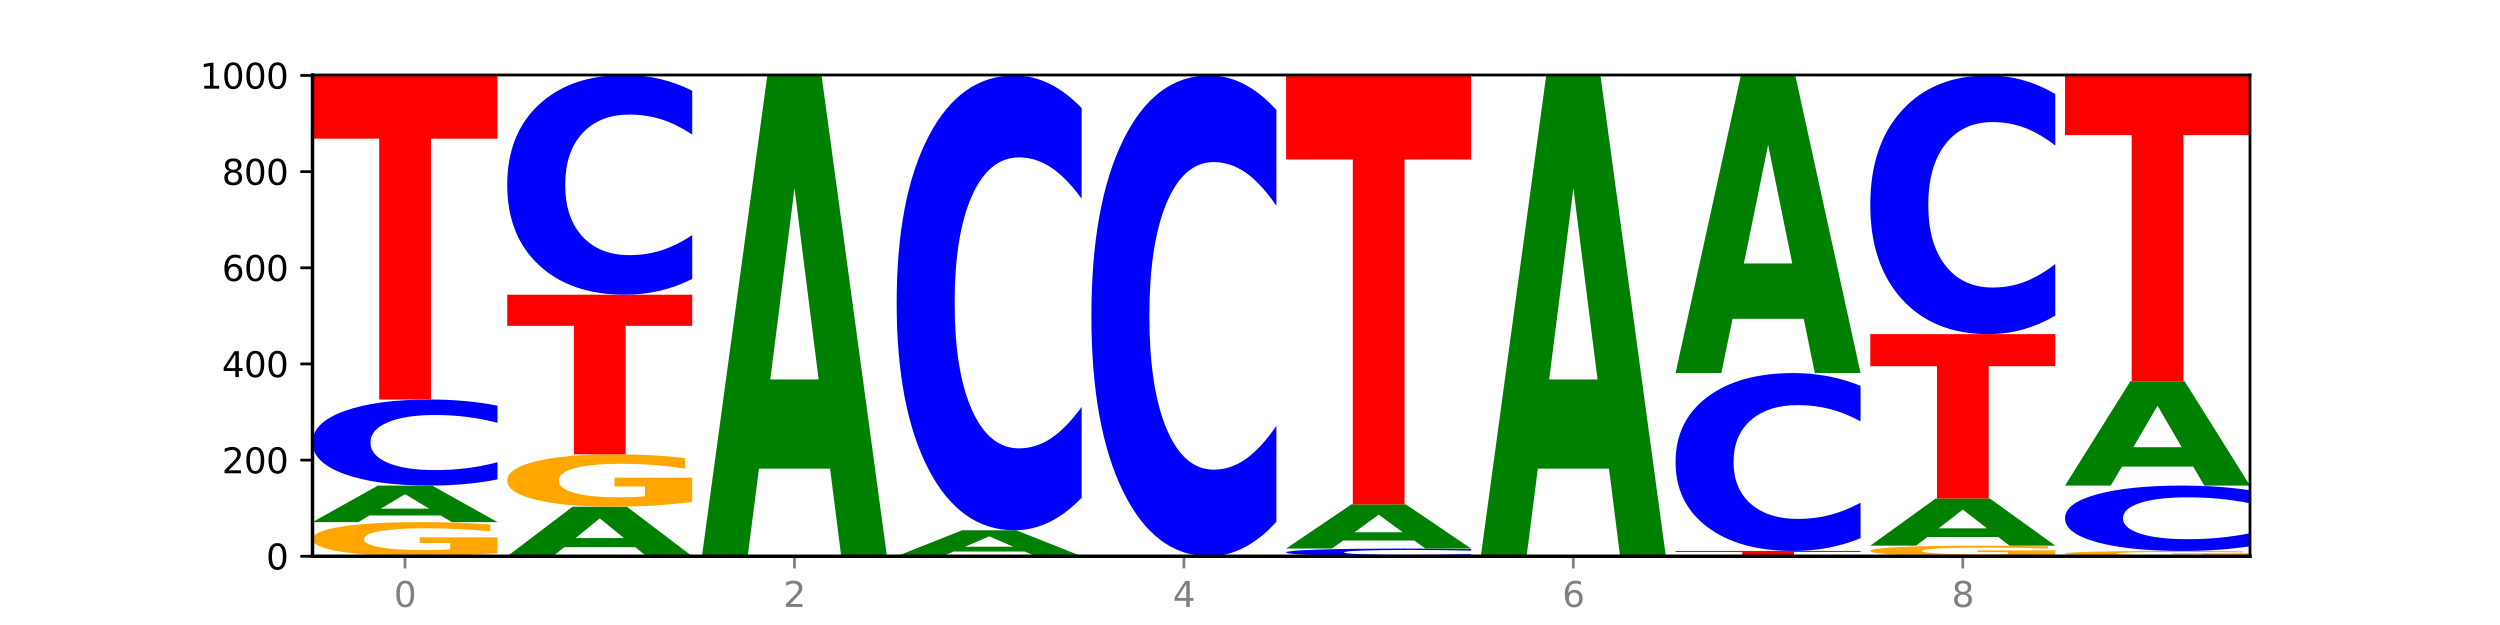 <?xml version="1.0" encoding="utf-8" standalone="no"?>
<!DOCTYPE svg PUBLIC "-//W3C//DTD SVG 1.1//EN"
  "http://www.w3.org/Graphics/SVG/1.1/DTD/svg11.dtd">
<svg xmlns:xlink="http://www.w3.org/1999/xlink" width="720pt" height="180pt" viewBox="0 0 720 180" xmlns="http://www.w3.org/2000/svg" version="1.1">
 <defs>
  <style type="text/css">*{stroke-linejoin: round; stroke-linecap: butt}</style>
 </defs>
 <g id="figure_1">
  <g id="patch_1">
   <path d="M 0 180 
L 720 180 
L 720 0 
L 0 0 
z
" style="fill: #ffffff"/>
  </g>
  <g id="axes_1">
   <g id="patch_2">
    <path d="M 90 160.2 
L 648 160.2 
L 648 21.6 
L 90 21.6 
z
" style="fill: #ffffff"/>
   </g>
   <g id="line2d_1">
    <path d="M 90 160.2 
L 648 160.2 
" clip-path="url(#pe7cc203c4e)" style="fill: none; stroke: #000000; stroke-width: 0.5; stroke-linecap: square"/>
   </g>
   <g id="patch_3">
    <path d="M 143.276 159.311 
Q 137.903 159.755 132.124 159.979 
Q 126.345 160.2 120.184 160.2 
Q 106.262 160.2 98.131 158.876 
Q 90 157.552 90 155.288 
Q 90 152.997 98.274 151.683 
Q 106.561 150.369 120.972 150.369 
Q 126.525 150.369 131.611 150.548 
Q 136.709 150.725 141.223 151.074 
L 141.223 153.034 
Q 136.566 152.585 131.957 152.363 
Q 127.348 152.14 122.716 152.14 
Q 114.143 152.14 109.498 152.956 
Q 104.853 153.771 104.853 155.288 
Q 104.853 156.79 109.331 157.611 
Q 113.808 158.429 122.047 158.429 
Q 124.292 158.429 126.214 158.382 
Q 128.136 158.334 129.665 158.232 
L 129.665 156.392 
L 120.889 156.392 
L 120.889 154.754 
L 143.276 154.754 
L 143.276 159.311 
z
" clip-path="url(#pe7cc203c4e)" style="fill: #ffa600"/>
   </g>
   <g id="patch_4">
    <path d="M 126.905 148.452 
L 106.415 148.452 
L 103.18 150.369 
L 90 150.369 
L 108.823 139.846 
L 124.454 139.846 
L 143.276 150.369 
L 130.107 150.369 
L 126.905 148.452 
z
M 109.683 146.499 
L 123.604 146.499 
L 116.655 142.313 
L 109.683 146.499 
z
" clip-path="url(#pe7cc203c4e)" style="fill: #008000"/>
   </g>
   <g id="patch_5">
    <path d="M 143.276 138.07 
Q 138.82 138.95 134.001 139.396 
Q 129.182 139.846 123.934 139.846 
Q 108.282 139.846 99.141 136.508 
Q 90 133.17 90 127.462 
Q 90 121.733 99.141 118.4 
Q 108.282 115.062 123.934 115.062 
Q 129.182 115.062 134.001 115.512 
Q 138.82 115.957 143.276 116.838 
L 143.276 121.779 
Q 138.78 120.611 134.417 120.069 
Q 130.055 119.526 125.236 119.526 
Q 116.591 119.526 111.638 121.64 
Q 106.698 123.75 106.698 127.462 
Q 106.698 131.158 111.638 133.272 
Q 116.591 135.382 125.236 135.382 
Q 130.055 135.382 134.417 134.839 
Q 138.78 134.291 143.276 133.124 
L 143.276 138.07 
z
" clip-path="url(#pe7cc203c4e)" style="fill: #0000ff"/>
   </g>
   <g id="patch_6">
    <path d="M 90 21.738 
L 143.276 21.738 
L 143.276 39.939 
L 124.109 39.939 
L 124.109 115.062 
L 109.204 115.062 
L 109.204 39.939 
L 90 39.939 
L 90 21.738 
z
" clip-path="url(#pe7cc203c4e)" style="fill: #ff0000"/>
   </g>
   <g id="patch_7">
    <path d="M 182.985 157.602 
L 162.496 157.602 
L 159.261 160.2 
L 146.08 160.2 
L 164.903 145.938 
L 180.534 145.938 
L 199.357 160.2 
L 186.187 160.2 
L 182.985 157.602 
z
M 165.764 154.955 
L 179.684 154.955 
L 172.735 149.282 
L 165.764 154.955 
z
" clip-path="url(#pe7cc203c4e)" style="fill: #008000"/>
   </g>
   <g id="patch_8">
    <path d="M 199.357 144.573 
Q 193.984 145.256 188.205 145.599 
Q 182.426 145.938 176.265 145.938 
Q 162.343 145.938 154.212 143.906 
Q 146.08 141.873 146.08 138.397 
Q 146.08 134.88 154.355 132.863 
Q 162.641 130.846 177.053 130.846 
Q 182.605 130.846 187.691 131.121 
Q 192.79 131.392 197.303 131.928 
L 197.303 134.936 
Q 192.646 134.247 188.038 133.908 
Q 183.429 133.565 178.796 133.565 
Q 170.223 133.565 165.578 134.818 
Q 160.934 136.068 160.934 138.397 
Q 160.934 140.704 165.411 141.964 
Q 169.889 143.22 178.127 143.22 
Q 180.372 143.22 182.294 143.148 
Q 184.217 143.073 185.745 142.918 
L 185.745 140.093 
L 176.969 140.093 
L 176.969 137.577 
L 199.357 137.577 
L 199.357 144.573 
z
" clip-path="url(#pe7cc203c4e)" style="fill: #ffa600"/>
   </g>
   <g id="patch_9">
    <path d="M 146.08 84.877 
L 199.357 84.877 
L 199.357 93.842 
L 180.19 93.842 
L 180.19 130.846 
L 165.285 130.846 
L 165.285 93.842 
L 146.08 93.842 
L 146.08 84.877 
z
" clip-path="url(#pe7cc203c4e)" style="fill: #ff0000"/>
   </g>
   <g id="patch_10">
    <path d="M 199.357 80.341 
Q 194.9 82.589 190.081 83.727 
Q 185.263 84.877 180.014 84.877 
Q 164.363 84.877 155.222 76.355 
Q 146.08 67.832 146.08 53.258 
Q 146.08 38.632 155.222 30.122 
Q 164.363 21.6 180.014 21.6 
Q 185.263 21.6 190.081 22.75 
Q 194.9 23.887 199.357 26.136 
L 199.357 38.749 
Q 194.86 35.769 190.498 34.383 
Q 186.135 32.998 181.316 32.998 
Q 172.672 32.998 167.718 38.396 
Q 162.779 43.782 162.779 53.258 
Q 162.779 62.695 167.718 68.094 
Q 172.672 73.479 181.316 73.479 
Q 186.135 73.479 190.498 72.093 
Q 194.86 70.695 199.357 67.715 
L 199.357 80.341 
z
" clip-path="url(#pe7cc203c4e)" style="fill: #0000ff"/>
   </g>
   <g id="patch_11">
    <path d="M 239.065 134.977 
L 218.576 134.977 
L 215.341 160.2 
L 202.161 160.2 
L 220.983 21.738 
L 236.615 21.738 
L 255.437 160.2 
L 242.268 160.2 
L 239.065 134.977 
z
M 221.844 109.278 
L 235.765 109.278 
L 228.815 54.202 
L 221.844 109.278 
z
" clip-path="url(#pe7cc203c4e)" style="fill: #008000"/>
   </g>
   <g id="patch_12">
    <path d="M 295.146 158.838 
L 274.657 158.838 
L 271.421 160.2 
L 258.241 160.2 
L 277.064 152.723 
L 292.695 152.723 
L 311.518 160.2 
L 298.348 160.2 
L 295.146 158.838 
z
M 277.924 157.45 
L 291.845 157.45 
L 284.896 154.476 
L 277.924 157.45 
z
" clip-path="url(#pe7cc203c4e)" style="fill: #008000"/>
   </g>
   <g id="patch_13">
    <path d="M 311.518 143.334 
Q 307.061 147.988 302.242 150.342 
Q 297.423 152.723 292.175 152.723 
Q 276.524 152.723 267.382 135.082 
Q 258.241 117.44 258.241 87.271 
Q 258.241 56.994 267.382 39.38 
Q 276.524 21.738 292.175 21.738 
Q 297.423 21.738 302.242 24.12 
Q 307.061 26.473 311.518 31.127 
L 311.518 57.238 
Q 307.021 51.069 302.658 48.201 
Q 298.296 45.332 293.477 45.332 
Q 284.832 45.332 279.879 56.507 
Q 274.94 67.655 274.94 87.271 
Q 274.94 106.807 279.879 117.981 
Q 284.832 129.129 293.477 129.129 
Q 298.296 129.129 302.658 126.261 
Q 307.021 123.366 311.518 117.197 
L 311.518 143.334 
z
" clip-path="url(#pe7cc203c4e)" style="fill: #0000ff"/>
   </g>
   <g id="patch_14">
    <path d="M 367.598 150.275 
Q 363.142 155.195 358.323 157.683 
Q 353.504 160.2 348.255 160.2 
Q 332.604 160.2 323.463 141.552 
Q 314.322 122.903 314.322 91.012 
Q 314.322 59.007 323.463 40.387 
Q 332.604 21.738 348.255 21.738 
Q 353.504 21.738 358.323 24.255 
Q 363.142 26.744 367.598 31.663 
L 367.598 59.264 
Q 363.101 52.743 358.739 49.711 
Q 354.376 46.679 349.557 46.679 
Q 340.913 46.679 335.96 58.492 
Q 331.02 70.276 331.02 91.012 
Q 331.02 111.663 335.96 123.475 
Q 340.913 135.259 349.557 135.259 
Q 354.376 135.259 358.739 132.227 
Q 363.101 129.167 367.598 122.646 
L 367.598 150.275 
z
" clip-path="url(#pe7cc203c4e)" style="fill: #0000ff"/>
   </g>
   <g id="patch_15">
    <path d="M 423.678 160.041 
Q 419.222 160.12 414.403 160.16 
Q 409.584 160.2 404.336 160.2 
Q 388.684 160.2 379.543 159.902 
Q 370.402 159.603 370.402 159.093 
Q 370.402 158.581 379.543 158.283 
Q 388.684 157.985 404.336 157.985 
Q 409.584 157.985 414.403 158.025 
Q 419.222 158.065 423.678 158.143 
L 423.678 158.585 
Q 419.182 158.481 414.819 158.432 
Q 410.457 158.384 405.638 158.384 
Q 396.993 158.384 392.04 158.573 
Q 387.1 158.761 387.1 159.093 
Q 387.1 159.423 392.04 159.612 
Q 396.993 159.801 405.638 159.801 
Q 410.457 159.801 414.819 159.752 
Q 419.182 159.703 423.678 159.599 
L 423.678 160.041 
z
" clip-path="url(#pe7cc203c4e)" style="fill: #0000ff"/>
   </g>
   <g id="patch_16">
    <path d="M 407.307 155.664 
L 386.817 155.664 
L 383.582 157.985 
L 370.402 157.985 
L 389.225 145.246 
L 404.856 145.246 
L 423.678 157.985 
L 410.509 157.985 
L 407.307 155.664 
z
M 390.085 153.3 
L 404.006 153.3 
L 397.057 148.233 
L 390.085 153.3 
z
" clip-path="url(#pe7cc203c4e)" style="fill: #008000"/>
   </g>
   <g id="patch_17">
    <path d="M 370.402 21.877 
L 423.678 21.877 
L 423.678 45.937 
L 404.511 45.937 
L 404.511 145.246 
L 389.606 145.246 
L 389.606 45.937 
L 370.402 45.937 
L 370.402 21.877 
z
" clip-path="url(#pe7cc203c4e)" style="fill: #ff0000"/>
   </g>
   <g id="patch_18">
    <path d="M 463.387 134.977 
L 442.898 134.977 
L 439.663 160.2 
L 426.482 160.2 
L 445.305 21.738 
L 460.936 21.738 
L 479.759 160.2 
L 466.589 160.2 
L 463.387 134.977 
z
M 446.166 109.278 
L 460.087 109.278 
L 453.137 54.202 
L 446.166 109.278 
z
" clip-path="url(#pe7cc203c4e)" style="fill: #008000"/>
   </g>
   <g id="patch_19">
    <path d="M 482.563 158.677 
L 535.839 158.677 
L 535.839 158.974 
L 516.672 158.974 
L 516.672 160.2 
L 501.767 160.2 
L 501.767 158.974 
L 482.563 158.974 
L 482.563 158.677 
z
" clip-path="url(#pe7cc203c4e)" style="fill: #ff0000"/>
   </g>
   <g id="patch_20">
    <path d="M 535.839 155.005 
Q 531.383 156.825 526.564 157.746 
Q 521.745 158.677 516.496 158.677 
Q 500.845 158.677 491.704 151.777 
Q 482.563 144.877 482.563 133.077 
Q 482.563 121.235 491.704 114.346 
Q 500.845 107.446 516.496 107.446 
Q 521.745 107.446 526.564 108.377 
Q 531.383 109.298 535.839 111.118 
L 535.839 121.331 
Q 531.342 118.918 526.98 117.796 
Q 522.617 116.674 517.799 116.674 
Q 509.154 116.674 504.201 121.045 
Q 499.261 125.405 499.261 133.077 
Q 499.261 140.718 504.201 145.089 
Q 509.154 149.449 517.799 149.449 
Q 522.617 149.449 526.98 148.327 
Q 531.342 147.195 535.839 144.782 
L 535.839 155.005 
z
" clip-path="url(#pe7cc203c4e)" style="fill: #0000ff"/>
   </g>
   <g id="patch_21">
    <path d="M 519.467 91.808 
L 498.978 91.808 
L 495.743 107.446 
L 482.563 107.446 
L 501.385 21.6 
L 517.017 21.6 
L 535.839 107.446 
L 522.67 107.446 
L 519.467 91.808 
z
M 502.246 75.875 
L 516.167 75.875 
L 509.217 41.728 
L 502.246 75.875 
z
" clip-path="url(#pe7cc203c4e)" style="fill: #008000"/>
   </g>
   <g id="patch_22">
    <path d="M 591.92 159.924 
Q 586.547 160.062 580.768 160.131 
Q 574.989 160.2 568.828 160.2 
Q 554.906 160.2 546.774 159.79 
Q 538.643 159.379 538.643 158.678 
Q 538.643 157.968 546.918 157.561 
Q 555.204 157.154 569.616 157.154 
Q 575.168 157.154 580.254 157.209 
Q 585.353 157.264 589.866 157.372 
L 589.866 157.979 
Q 585.209 157.84 580.6 157.772 
Q 575.992 157.703 571.359 157.703 
Q 562.786 157.703 558.141 157.955 
Q 553.497 158.208 553.497 158.678 
Q 553.497 159.144 557.974 159.398 
Q 562.452 159.651 570.69 159.651 
Q 572.935 159.651 574.857 159.637 
Q 576.78 159.622 578.308 159.59 
L 578.308 159.02 
L 569.532 159.02 
L 569.532 158.512 
L 591.92 158.512 
L 591.92 159.924 
z
" clip-path="url(#pe7cc203c4e)" style="fill: #ffa600"/>
   </g>
   <g id="patch_23">
    <path d="M 575.548 154.682 
L 555.059 154.682 
L 551.823 157.154 
L 538.643 157.154 
L 557.466 143.585 
L 573.097 143.585 
L 591.92 157.154 
L 578.75 157.154 
L 575.548 154.682 
z
M 558.326 152.164 
L 572.247 152.164 
L 565.298 146.766 
L 558.326 152.164 
z
" clip-path="url(#pe7cc203c4e)" style="fill: #008000"/>
   </g>
   <g id="patch_24">
    <path d="M 538.643 96.231 
L 591.92 96.231 
L 591.92 105.466 
L 572.752 105.466 
L 572.752 143.585 
L 557.847 143.585 
L 557.847 105.466 
L 538.643 105.466 
L 538.643 96.231 
z
" clip-path="url(#pe7cc203c4e)" style="fill: #ff0000"/>
   </g>
   <g id="patch_25">
    <path d="M 591.92 90.891 
Q 587.463 93.538 582.644 94.877 
Q 577.825 96.231 572.577 96.231 
Q 556.926 96.231 547.784 86.198 
Q 538.643 76.165 538.643 59.008 
Q 538.643 41.789 547.784 31.771 
Q 556.926 21.738 572.577 21.738 
Q 577.825 21.738 582.644 23.093 
Q 587.463 24.431 591.92 27.078 
L 591.92 41.927 
Q 587.423 38.419 583.06 36.788 
Q 578.698 35.157 573.879 35.157 
Q 565.234 35.157 560.281 41.512 
Q 555.342 47.852 555.342 59.008 
Q 555.342 70.118 560.281 76.473 
Q 565.234 82.813 573.879 82.813 
Q 578.698 82.813 583.06 81.182 
Q 587.423 79.535 591.92 76.027 
L 591.92 90.891 
z
" clip-path="url(#pe7cc203c4e)" style="fill: #0000ff"/>
   </g>
   <g id="patch_26">
    <path d="M 648 160.062 
Q 642.627 160.131 636.848 160.166 
Q 631.069 160.2 624.908 160.2 
Q 610.986 160.2 602.855 159.995 
Q 594.724 159.79 594.724 159.439 
Q 594.724 159.084 602.998 158.88 
Q 611.284 158.677 625.696 158.677 
Q 631.248 158.677 636.335 158.705 
Q 641.433 158.732 645.946 158.786 
L 645.946 159.09 
Q 641.29 159.02 636.681 158.986 
Q 632.072 158.951 627.439 158.951 
Q 618.866 158.951 614.222 159.078 
Q 609.577 159.204 609.577 159.439 
Q 609.577 159.672 614.055 159.799 
Q 618.532 159.926 626.771 159.926 
Q 629.015 159.926 630.938 159.918 
Q 632.86 159.911 634.388 159.895 
L 634.388 159.61 
L 625.612 159.61 
L 625.612 159.356 
L 648 159.356 
L 648 160.062 
z
" clip-path="url(#pe7cc203c4e)" style="fill: #ffa600"/>
   </g>
   <g id="patch_27">
    <path d="M 648 157.327 
Q 643.544 157.996 638.725 158.335 
Q 633.906 158.677 628.657 158.677 
Q 613.006 158.677 603.865 156.141 
Q 594.724 153.605 594.724 149.267 
Q 594.724 144.915 603.865 142.382 
Q 613.006 139.846 628.657 139.846 
Q 633.906 139.846 638.725 140.188 
Q 643.544 140.527 648 141.196 
L 648 144.95 
Q 643.503 144.063 639.141 143.65 
Q 634.778 143.238 629.959 143.238 
Q 621.315 143.238 616.362 144.845 
Q 611.422 146.447 611.422 149.267 
Q 611.422 152.076 616.362 153.682 
Q 621.315 155.285 629.959 155.285 
Q 634.778 155.285 639.141 154.873 
Q 643.503 154.456 648 153.57 
L 648 157.327 
z
" clip-path="url(#pe7cc203c4e)" style="fill: #0000ff"/>
   </g>
   <g id="patch_28">
    <path d="M 631.628 134.373 
L 611.139 134.373 
L 607.904 139.846 
L 594.724 139.846 
L 613.546 109.8 
L 629.177 109.8 
L 648 139.846 
L 634.831 139.846 
L 631.628 134.373 
z
M 614.407 128.796 
L 628.328 128.796 
L 621.378 116.845 
L 614.407 128.796 
z
" clip-path="url(#pe7cc203c4e)" style="fill: #008000"/>
   </g>
   <g id="patch_29">
    <path d="M 594.724 21.738 
L 648 21.738 
L 648 38.913 
L 628.833 38.913 
L 628.833 109.8 
L 613.928 109.8 
L 613.928 38.913 
L 594.724 38.913 
L 594.724 21.738 
z
" clip-path="url(#pe7cc203c4e)" style="fill: #ff0000"/>
   </g>
   <g id="matplotlib.axis_1">
    <g id="xtick_1">
     <g id="line2d_2">
      <defs>
       <path id="m4a2fd90e15" d="M 0 0 
L 0 3.5 
" style="stroke: #808080; stroke-width: 0.8"/>
      </defs>
      <g>
       <use xlink:href="#m4a2fd90e15" x="116.638" y="160.2" style="fill: #808080; stroke: #808080; stroke-width: 0.8"/>
      </g>
     </g>
     <g id="text_1">
      <!-- 0 -->
      <g style="fill: #808080" transform="translate(113.457 174.798) scale(0.1 -0.1)">
       <defs>
        <path id="DejaVuSans-30" d="M 2034 4250 
Q 1547 4250 1301 3770 
Q 1056 3291 1056 2328 
Q 1056 1369 1301 889 
Q 1547 409 2034 409 
Q 2525 409 2770 889 
Q 3016 1369 3016 2328 
Q 3016 3291 2770 3770 
Q 2525 4250 2034 4250 
z
M 2034 4750 
Q 2819 4750 3233 4129 
Q 3647 3509 3647 2328 
Q 3647 1150 3233 529 
Q 2819 -91 2034 -91 
Q 1250 -91 836 529 
Q 422 1150 422 2328 
Q 422 3509 836 4129 
Q 1250 4750 2034 4750 
z
" transform="scale(0.016)"/>
       </defs>
       <use xlink:href="#DejaVuSans-30"/>
      </g>
     </g>
    </g>
    <g id="xtick_2">
     <g id="line2d_3">
      <g>
       <use xlink:href="#m4a2fd90e15" x="228.799" y="160.2" style="fill: #808080; stroke: #808080; stroke-width: 0.8"/>
      </g>
     </g>
     <g id="text_2">
      <!-- 2 -->
      <g style="fill: #808080" transform="translate(225.618 174.798) scale(0.1 -0.1)">
       <defs>
        <path id="DejaVuSans-32" d="M 1228 531 
L 3431 531 
L 3431 0 
L 469 0 
L 469 531 
Q 828 903 1448 1529 
Q 2069 2156 2228 2338 
Q 2531 2678 2651 2914 
Q 2772 3150 2772 3378 
Q 2772 3750 2511 3984 
Q 2250 4219 1831 4219 
Q 1534 4219 1204 4116 
Q 875 4013 500 3803 
L 500 4441 
Q 881 4594 1212 4672 
Q 1544 4750 1819 4750 
Q 2544 4750 2975 4387 
Q 3406 4025 3406 3419 
Q 3406 3131 3298 2873 
Q 3191 2616 2906 2266 
Q 2828 2175 2409 1742 
Q 1991 1309 1228 531 
z
" transform="scale(0.016)"/>
       </defs>
       <use xlink:href="#DejaVuSans-32"/>
      </g>
     </g>
    </g>
    <g id="xtick_3">
     <g id="line2d_4">
      <g>
       <use xlink:href="#m4a2fd90e15" x="340.96" y="160.2" style="fill: #808080; stroke: #808080; stroke-width: 0.8"/>
      </g>
     </g>
     <g id="text_3">
      <!-- 4 -->
      <g style="fill: #808080" transform="translate(337.779 174.798) scale(0.1 -0.1)">
       <defs>
        <path id="DejaVuSans-34" d="M 2419 4116 
L 825 1625 
L 2419 1625 
L 2419 4116 
z
M 2253 4666 
L 3047 4666 
L 3047 1625 
L 3713 1625 
L 3713 1100 
L 3047 1100 
L 3047 0 
L 2419 0 
L 2419 1100 
L 313 1100 
L 313 1709 
L 2253 4666 
z
" transform="scale(0.016)"/>
       </defs>
       <use xlink:href="#DejaVuSans-34"/>
      </g>
     </g>
    </g>
    <g id="xtick_4">
     <g id="line2d_5">
      <g>
       <use xlink:href="#m4a2fd90e15" x="453.121" y="160.2" style="fill: #808080; stroke: #808080; stroke-width: 0.8"/>
      </g>
     </g>
     <g id="text_4">
      <!-- 6 -->
      <g style="fill: #808080" transform="translate(449.939 174.798) scale(0.1 -0.1)">
       <defs>
        <path id="DejaVuSans-36" d="M 2113 2584 
Q 1688 2584 1439 2293 
Q 1191 2003 1191 1497 
Q 1191 994 1439 701 
Q 1688 409 2113 409 
Q 2538 409 2786 701 
Q 3034 994 3034 1497 
Q 3034 2003 2786 2293 
Q 2538 2584 2113 2584 
z
M 3366 4563 
L 3366 3988 
Q 3128 4100 2886 4159 
Q 2644 4219 2406 4219 
Q 1781 4219 1451 3797 
Q 1122 3375 1075 2522 
Q 1259 2794 1537 2939 
Q 1816 3084 2150 3084 
Q 2853 3084 3261 2657 
Q 3669 2231 3669 1497 
Q 3669 778 3244 343 
Q 2819 -91 2113 -91 
Q 1303 -91 875 529 
Q 447 1150 447 2328 
Q 447 3434 972 4092 
Q 1497 4750 2381 4750 
Q 2619 4750 2861 4703 
Q 3103 4656 3366 4563 
z
" transform="scale(0.016)"/>
       </defs>
       <use xlink:href="#DejaVuSans-36"/>
      </g>
     </g>
    </g>
    <g id="xtick_5">
     <g id="line2d_6">
      <g>
       <use xlink:href="#m4a2fd90e15" x="565.281" y="160.2" style="fill: #808080; stroke: #808080; stroke-width: 0.8"/>
      </g>
     </g>
     <g id="text_5">
      <!-- 8 -->
      <g style="fill: #808080" transform="translate(562.1 174.798) scale(0.1 -0.1)">
       <defs>
        <path id="DejaVuSans-38" d="M 2034 2216 
Q 1584 2216 1326 1975 
Q 1069 1734 1069 1313 
Q 1069 891 1326 650 
Q 1584 409 2034 409 
Q 2484 409 2743 651 
Q 3003 894 3003 1313 
Q 3003 1734 2745 1975 
Q 2488 2216 2034 2216 
z
M 1403 2484 
Q 997 2584 770 2862 
Q 544 3141 544 3541 
Q 544 4100 942 4425 
Q 1341 4750 2034 4750 
Q 2731 4750 3128 4425 
Q 3525 4100 3525 3541 
Q 3525 3141 3298 2862 
Q 3072 2584 2669 2484 
Q 3125 2378 3379 2068 
Q 3634 1759 3634 1313 
Q 3634 634 3220 271 
Q 2806 -91 2034 -91 
Q 1263 -91 848 271 
Q 434 634 434 1313 
Q 434 1759 690 2068 
Q 947 2378 1403 2484 
z
M 1172 3481 
Q 1172 3119 1398 2916 
Q 1625 2713 2034 2713 
Q 2441 2713 2670 2916 
Q 2900 3119 2900 3481 
Q 2900 3844 2670 4047 
Q 2441 4250 2034 4250 
Q 1625 4250 1398 4047 
Q 1172 3844 1172 3481 
z
" transform="scale(0.016)"/>
       </defs>
       <use xlink:href="#DejaVuSans-38"/>
      </g>
     </g>
    </g>
   </g>
   <g id="matplotlib.axis_2">
    <g id="ytick_1">
     <g id="line2d_7">
      <defs>
       <path id="m31f91bfc64" d="M 0 0 
L -3.5 0 
" style="stroke: #000000; stroke-width: 0.8"/>
      </defs>
      <g>
       <use xlink:href="#m31f91bfc64" x="90" y="160.2" style="stroke: #000000; stroke-width: 0.8"/>
      </g>
     </g>
     <g id="text_6">
      <!-- 0 -->
      <g transform="translate(76.638 163.999) scale(0.1 -0.1)">
       <use xlink:href="#DejaVuSans-30"/>
      </g>
     </g>
    </g>
    <g id="ytick_2">
     <g id="line2d_8">
      <g>
       <use xlink:href="#m31f91bfc64" x="90" y="132.508" style="stroke: #000000; stroke-width: 0.8"/>
      </g>
     </g>
     <g id="text_7">
      <!-- 200 -->
      <g transform="translate(63.913 136.307) scale(0.1 -0.1)">
       <use xlink:href="#DejaVuSans-32"/>
       <use xlink:href="#DejaVuSans-30" x="63.623"/>
       <use xlink:href="#DejaVuSans-30" x="127.246"/>
      </g>
     </g>
    </g>
    <g id="ytick_3">
     <g id="line2d_9">
      <g>
       <use xlink:href="#m31f91bfc64" x="90" y="104.815" style="stroke: #000000; stroke-width: 0.8"/>
      </g>
     </g>
     <g id="text_8">
      <!-- 400 -->
      <g transform="translate(63.913 108.615) scale(0.1 -0.1)">
       <use xlink:href="#DejaVuSans-34"/>
       <use xlink:href="#DejaVuSans-30" x="63.623"/>
       <use xlink:href="#DejaVuSans-30" x="127.246"/>
      </g>
     </g>
    </g>
    <g id="ytick_4">
     <g id="line2d_10">
      <g>
       <use xlink:href="#m31f91bfc64" x="90" y="77.123" style="stroke: #000000; stroke-width: 0.8"/>
      </g>
     </g>
     <g id="text_9">
      <!-- 600 -->
      <g transform="translate(63.913 80.922) scale(0.1 -0.1)">
       <use xlink:href="#DejaVuSans-36"/>
       <use xlink:href="#DejaVuSans-30" x="63.623"/>
       <use xlink:href="#DejaVuSans-30" x="127.246"/>
      </g>
     </g>
    </g>
    <g id="ytick_5">
     <g id="line2d_11">
      <g>
       <use xlink:href="#m31f91bfc64" x="90" y="49.431" style="stroke: #000000; stroke-width: 0.8"/>
      </g>
     </g>
     <g id="text_10">
      <!-- 800 -->
      <g transform="translate(63.913 53.23) scale(0.1 -0.1)">
       <use xlink:href="#DejaVuSans-38"/>
       <use xlink:href="#DejaVuSans-30" x="63.623"/>
       <use xlink:href="#DejaVuSans-30" x="127.246"/>
      </g>
     </g>
    </g>
    <g id="ytick_6">
     <g id="line2d_12">
      <g>
       <use xlink:href="#m31f91bfc64" x="90" y="21.738" style="stroke: #000000; stroke-width: 0.8"/>
      </g>
     </g>
     <g id="text_11">
      <!-- 1000 -->
      <g transform="translate(57.55 25.538) scale(0.1 -0.1)">
       <defs>
        <path id="DejaVuSans-31" d="M 794 531 
L 1825 531 
L 1825 4091 
L 703 3866 
L 703 4441 
L 1819 4666 
L 2450 4666 
L 2450 531 
L 3481 531 
L 3481 0 
L 794 0 
L 794 531 
z
" transform="scale(0.016)"/>
       </defs>
       <use xlink:href="#DejaVuSans-31"/>
       <use xlink:href="#DejaVuSans-30" x="63.623"/>
       <use xlink:href="#DejaVuSans-30" x="127.246"/>
       <use xlink:href="#DejaVuSans-30" x="190.869"/>
      </g>
     </g>
    </g>
   </g>
   <g id="patch_30">
    <path d="M 90 160.2 
L 90 21.6 
" style="fill: none; stroke: #000000; stroke-linejoin: miter; stroke-linecap: square"/>
   </g>
   <g id="patch_31">
    <path d="M 648 160.2 
L 648 21.6 
" style="fill: none; stroke: #000000; stroke-width: 0.8; stroke-linejoin: miter; stroke-linecap: square"/>
   </g>
   <g id="patch_32">
    <path d="M 90 160.2 
L 648 160.2 
" style="fill: none; stroke: #000000; stroke-linejoin: miter; stroke-linecap: square"/>
   </g>
   <g id="patch_33">
    <path d="M 90 21.6 
L 648 21.6 
" style="fill: none; stroke: #000000; stroke-width: 0.8; stroke-linejoin: miter; stroke-linecap: square"/>
   </g>
  </g>
 </g>
 <defs>
  <clipPath id="pe7cc203c4e">
   <rect x="90" y="21.6" width="558" height="138.6"/>
  </clipPath>
 </defs>
</svg>
